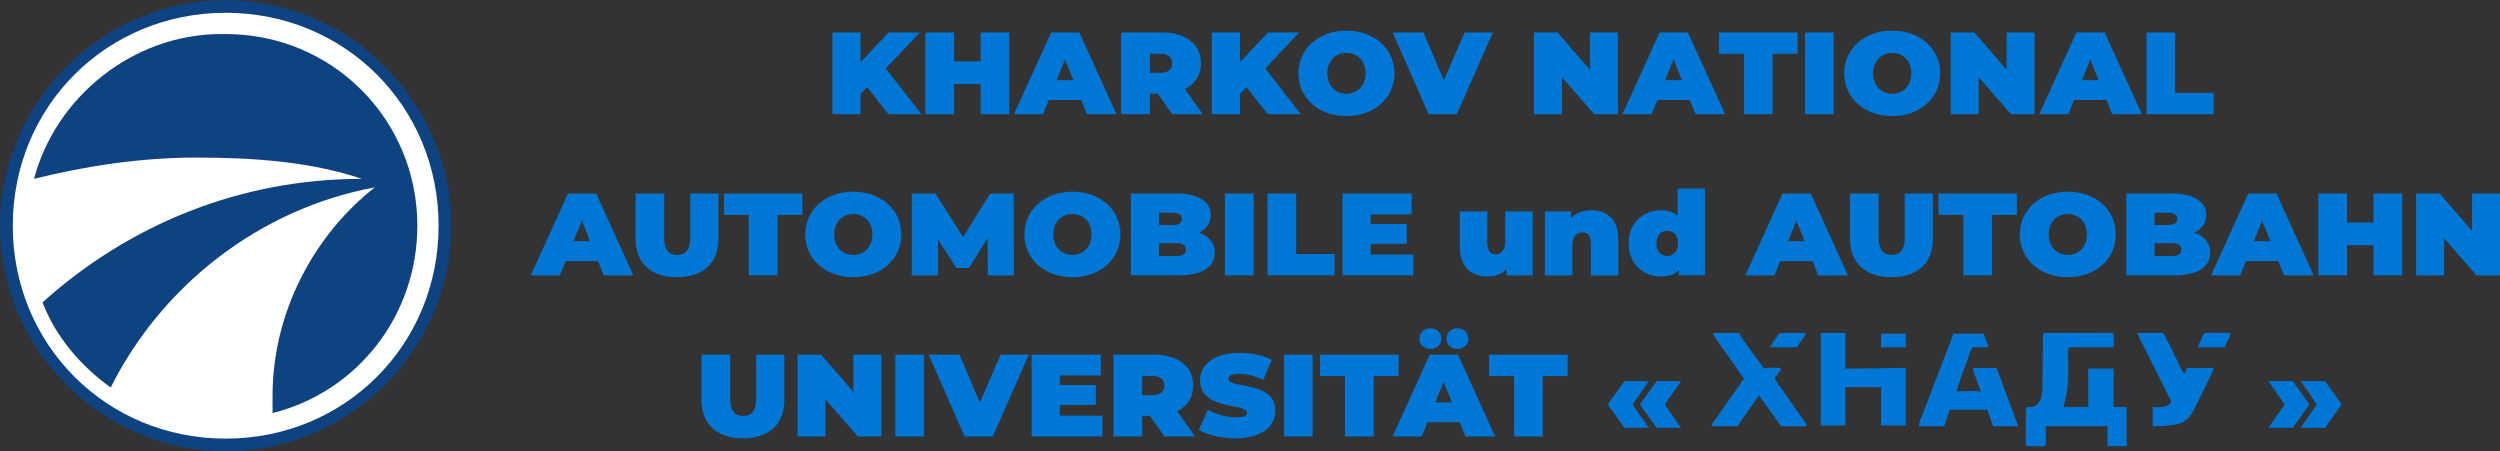 <?xml version="1.0" encoding="UTF-8"?>
<!DOCTYPE svg PUBLIC "-//W3C//DTD SVG 1.1//EN" "http://www.w3.org/Graphics/SVG/1.1/DTD/svg11.dtd">
<!-- Creator: CorelDRAW 2020 (64-Bit) -->
<svg xmlns="http://www.w3.org/2000/svg" xml:space="preserve" width="360px" height="65px" version="1.1" style="shape-rendering:geometricPrecision; text-rendering:geometricPrecision; image-rendering:optimizeQuality; fill-rule:evenodd; clip-rule:evenodd"
viewBox="0 0 442.14 79.83"
 xmlns:xlink="http://www.w3.org/1999/xlink"
 xmlns:xodm="http://www.corel.com/coreldraw/odm/2003">
 <rect x="0" y="0" width="442.14" height="79.83" fill="#333333" stroke="none"/>
 <defs>
  <style type="text/css">
   <![CDATA[
    .fil3 {fill:#0077D4}
    .fil0 {fill:#0E4280}
    .fil1 {fill:#FFFFFF}
    .fil2 {fill:#0077D4;fill-rule:nonzero}
   ]]>
  </style>
 </defs>
 <g id="Слой_x0020_1">
  <path class="fil0" d="M39.92 0c21.84,0 39.91,18.08 39.91,39.92 0,21.84 -18.07,39.91 -39.91,39.91 -21.84,0 -39.92,-18.07 -39.92,-39.91 0,-21.84 18.08,-39.92 39.92,-39.92z"/>
  <path class="fil1" d="M39.92 2.26c21.08,0 37.65,16.57 37.65,37.66 0,21.08 -16.57,37.65 -37.65,37.65 -21.09,0 -37.66,-16.57 -37.66,-37.65 0,-21.09 16.57,-37.66 37.66,-37.66z"/>
  <path class="fil0" d="M39.92 6.02c18.83,0 33.89,15.07 33.89,33.9 0,15.81 -10.55,29.37 -25.61,33.13 0,-0.75 0,-2.26 0,-3.01 0,-15.06 7.53,-28.62 18.08,-36.9 0,0 0,0 0,0 0,0 0,0 0,0 -20.34,3.76 -37.66,17.32 -46.7,35.39 -5.27,-3.76 -9.79,-9.03 -12.05,-15.06 15.06,-13.55 34.65,-21.84 56.49,-21.84 0,0 0,0 0,0 0,0 0,0 0,0 -9.04,-3.01 -18.83,-3.76 -29.38,-3.76 -9.79,0 -19.58,1.5 -28.62,3.76 3.77,-14.31 17.33,-25.61 33.14,-25.61l0.76 0z"/>
  <polygon class="fil2" points="157.11,20.2 162.98,20.2 156.65,12.1 162.68,5.74 157.15,5.74 152.2,10.99 152.2,5.74 147.21,5.74 147.21,20.2 152.2,20.2 152.2,16.63 153.34,15.41 "/>
  <polygon id="1" class="fil2" points="173.43,5.74 173.43,10.86 168.74,10.86 168.74,5.74 163.66,5.74 163.66,20.2 168.74,20.2 168.74,14.87 173.43,14.87 173.43,20.2 178.5,20.2 178.5,5.74 "/>
  <path id="2" class="fil2" d="M192.23 20.2l5.24 0 -6.58 -14.46 -4.99 0 -6.58 14.46 5.16 0 1.01 -2.52 5.73 0 1.01 2.52zm-5.34 -6.03l1.46 -3.64 1.47 3.64 -2.93 0z"/>
  <path id="3" class="fil2" d="M207.3 20.2l5.42 0 -3.16 -4.46c1.81,-0.89 2.84,-2.46 2.84,-4.55 0,-3.34 -2.67,-5.45 -6.86,-5.45l-7.25 0 0 14.46 5.08 0 0 -3.63 1.37 0 2.56 3.63zm-0.02 -9.01c0,1.06 -0.66,1.7 -2.06,1.7l-1.85 0 0 -3.39 1.85 0c1.4,0 2.06,0.64 2.06,1.69z"/>
  <polygon id="4" class="fil2" points="224.21,20.2 230.08,20.2 223.76,12.1 229.78,5.74 224.25,5.74 219.3,10.99 219.3,5.74 214.31,5.74 214.31,20.2 219.3,20.2 219.3,16.63 220.44,15.41 "/>
  <path id="5" class="fil2" d="M238.12 20.53c4.91,0 8.5,-3.18 8.5,-7.56 0,-4.38 -3.59,-7.56 -8.5,-7.56 -4.9,0 -8.49,3.18 -8.49,7.56 0,4.38 3.59,7.56 8.49,7.56zm0 -3.94c-1.87,0 -3.37,-1.37 -3.37,-3.62 0,-2.25 1.5,-3.62 3.37,-3.62 1.87,0 3.38,1.37 3.38,3.62 0,2.25 -1.51,3.62 -3.38,3.62z"/>
  <polygon id="6" class="fil2" points="259.03,5.74 255.35,14.19 251.76,5.74 246.3,5.74 252.66,20.2 257.65,20.2 264.02,5.74 "/>
  <polygon id="7" class="fil2" points="281.18,5.74 281.18,12.31 275.46,5.74 271.29,5.74 271.29,20.2 276.23,20.2 276.23,13.63 281.95,20.2 286.13,20.2 286.13,5.74 "/>
  <path id="8" class="fil2" d="M299.85 20.2l5.25 0 -6.59 -14.46 -4.99 0 -6.58 14.46 5.17 0 1.01 -2.52 5.72 0 1.01 2.52zm-5.34 -6.03l1.47 -3.64 1.46 3.64 -2.93 0z"/>
  <polygon id="9" class="fil2" points="308.43,20.2 313.5,20.2 313.5,9.52 317.91,9.52 317.91,5.74 304.02,5.74 304.02,9.52 308.43,9.52 "/>
  <polygon id="10" class="fil2" points="319.23,20.2 324.3,20.2 324.3,5.74 319.23,5.74 "/>
  <path id="11" class="fil2" d="M334.65 20.53c4.9,0 8.49,-3.18 8.49,-7.56 0,-4.38 -3.59,-7.56 -8.49,-7.56 -4.91,0 -8.5,3.18 -8.5,7.56 0,4.38 3.59,7.56 8.5,7.56zm0 -3.94c-1.87,0 -3.38,-1.37 -3.38,-3.62 0,-2.25 1.51,-3.62 3.38,-3.62 1.87,0 3.37,1.37 3.37,3.62 0,2.25 -1.5,3.62 -3.37,3.62z"/>
  <polygon id="12" class="fil2" points="354.88,5.74 354.88,12.31 349.16,5.74 344.99,5.74 344.99,20.2 349.94,20.2 349.94,13.63 355.66,20.2 359.83,20.2 359.83,5.74 "/>
  <path id="13" class="fil2" d="M373.55 20.2l5.25 0 -6.58 -14.46 -4.99 0 -6.58 14.46 5.16 0 1.01 -2.52 5.72 0 1.01 2.52zm-5.33 -6.03l1.46 -3.64 1.46 3.64 -2.92 0z"/>
  <polygon id="14" class="fil2" points="379.62,20.2 391.49,20.2 391.49,16.42 384.69,16.42 384.69,5.74 379.62,5.74 "/>
  <path id="15" class="fil2" d="M106.78 48.7l5.24 0 -6.58 -14.47 -4.99 0 -6.58 14.47 5.16 0 1.01 -2.52 5.73 0 1.01 2.52zm-5.34 -6.04l1.46 -3.63 1.47 3.63 -2.93 0z"/>
  <path id="16" class="fil2" d="M119.72 49.03c4.63,0 7.34,-2.5 7.34,-6.84l0 -7.96 -4.99 0 0 7.81c0,2.21 -0.88,3.04 -2.3,3.04 -1.42,0 -2.3,-0.83 -2.3,-3.04l0 -7.81 -5.08 0 0 7.96c0,4.34 2.71,6.84 7.33,6.84z"/>
  <polygon id="17" class="fil2" points="132.43,48.7 137.51,48.7 137.51,38.01 141.92,38.01 141.92,34.23 128.03,34.23 128.03,38.01 132.43,38.01 "/>
  <path id="18" class="fil2" d="M150.91 49.03c4.9,0 8.5,-3.18 8.5,-7.57 0,-4.38 -3.6,-7.56 -8.5,-7.56 -4.9,0 -8.5,3.18 -8.5,7.56 0,4.39 3.6,7.57 8.5,7.57zm0 -3.95c-1.87,0 -3.38,-1.36 -3.38,-3.62 0,-2.25 1.51,-3.61 3.38,-3.61 1.87,0 3.38,1.36 3.38,3.61 0,2.26 -1.51,3.62 -3.38,3.62z"/>
  <polygon id="19" class="fil2" points="179.32,48.7 179.28,34.23 175.11,34.23 170.33,41.94 165.43,34.23 161.25,34.23 161.25,48.7 165.88,48.7 165.88,42.33 169.15,47.4 171.38,47.4 174.65,42.11 174.7,48.7 "/>
  <path id="20" class="fil2" d="M189.67 49.03c4.9,0 8.49,-3.18 8.49,-7.57 0,-4.38 -3.59,-7.56 -8.49,-7.56 -4.91,0 -8.5,3.18 -8.5,7.56 0,4.39 3.59,7.57 8.5,7.57zm0 -3.95c-1.88,0 -3.38,-1.36 -3.38,-3.62 0,-2.25 1.5,-3.61 3.38,-3.61 1.87,0 3.37,1.36 3.37,3.61 0,2.26 -1.5,3.62 -3.37,3.62z"/>
  <path id="21" class="fil2" d="M212.05 41.13c1.38,-0.66 2.09,-1.77 2.09,-3.12 0,-2.19 -1.93,-3.78 -6.09,-3.78l-8.04 0 0 14.47 8.47 0c4.16,0 6.37,-1.47 6.37,-3.99 0,-1.72 -1.03,-2.96 -2.8,-3.58zm-4.68 -3.49c1.14,0 1.65,0.37 1.65,1.08 0,0.7 -0.51,1.07 -1.65,1.07l-2.37 0 0 -2.15 2.37 0zm0.68 7.65l-3.05 0 0 -2.28 3.05 0c1.12,0 1.68,0.4 1.68,1.14 0,0.74 -0.56,1.14 -1.68,1.14z"/>
  <polygon id="22" class="fil2" points="216.64,48.7 221.71,48.7 221.71,34.23 216.64,34.23 "/>
  <polygon id="23" class="fil2" points="224.16,48.7 236.04,48.7 236.04,44.92 229.24,44.92 229.24,34.23 224.16,34.23 "/>
  <polygon id="24" class="fil2" points="242.42,45.02 242.42,43.12 248.79,43.12 248.79,39.61 242.42,39.61 242.42,37.91 249.67,37.91 249.67,34.23 237.43,34.23 237.43,48.7 249.95,48.7 249.95,45.02 "/>
  <path id="25" class="fil2" d="M266.21 37.39l0 5.32c0,1.67 -0.82,2.27 -1.66,2.27 -0.94,0 -1.52,-0.54 -1.52,-2.15l0 -5.44 -4.86 0 0 6.24c0,3.68 2.13,5.27 4.94,5.27 1.27,0 2.46,-0.41 3.34,-1.28l0 1.08 4.62 0 0 -11.31 -4.86 0z"/>
  <path id="26" class="fil2" d="M281.39 37.19c-1.37,0 -2.62,0.43 -3.54,1.32l0 -1.12 -4.63 0 0 11.31 4.86 0 0 -5.31c0,-1.68 0.84,-2.28 1.83,-2.28 0.88,0 1.44,0.54 1.44,1.95l0 5.64 4.86 0 0 -6.45c0,-3.55 -2.11,-5.06 -4.82,-5.06z"/>
  <path id="27" class="fil2" d="M296.69 33.36l0 4.8c-0.71,-0.66 -1.7,-0.97 -2.99,-0.97 -3.08,0 -5.68,2.21 -5.68,5.85 0,3.63 2.6,5.86 5.68,5.86 1.46,0 2.51,-0.37 3.22,-1.13l0 0.93 4.63 0 0 -15.34 -4.86 0zm-1.83 11.91c-1.08,0 -1.92,-0.77 -1.92,-2.23 0,-1.47 0.84,-2.22 1.92,-2.22 1.07,0 1.91,0.75 1.91,2.22 0,1.46 -0.84,2.23 -1.91,2.23z"/>
  <path id="28" class="fil2" d="M321.57 48.7l5.25 0 -6.58 -14.47 -4.99 0 -6.58 14.47 5.16 0 1.01 -2.52 5.72 0 1.01 2.52zm-5.33 -6.04l1.46 -3.63 1.46 3.63 -2.92 0z"/>
  <path id="29" class="fil2" d="M334.52 49.03c4.62,0 7.33,-2.5 7.33,-6.84l0 -7.96 -4.99 0 0 7.81c0,2.21 -0.88,3.04 -2.3,3.04 -1.42,0 -2.3,-0.83 -2.3,-3.04l0 -7.81 -5.08 0 0 7.96c0,4.34 2.71,6.84 7.34,6.84z"/>
  <polygon id="30" class="fil2" points="347.23,48.7 352.31,48.7 352.31,38.01 356.71,38.01 356.71,34.23 342.82,34.23 342.82,38.01 347.23,38.01 "/>
  <path id="31" class="fil2" d="M365.7 49.03c4.91,0 8.5,-3.18 8.5,-7.57 0,-4.38 -3.59,-7.56 -8.5,-7.56 -4.9,0 -8.49,3.18 -8.49,7.56 0,4.39 3.59,7.57 8.49,7.57zm0 -3.95c-1.87,0 -3.37,-1.36 -3.37,-3.62 0,-2.25 1.5,-3.61 3.37,-3.61 1.87,0 3.38,1.36 3.38,3.61 0,2.26 -1.51,3.62 -3.38,3.62z"/>
  <path id="32" class="fil2" d="M388.09 41.13c1.38,-0.66 2.09,-1.77 2.09,-3.12 0,-2.19 -1.94,-3.78 -6.09,-3.78l-8.04 0 0 14.47 8.47 0c4.15,0 6.37,-1.47 6.37,-3.99 0,-1.72 -1.03,-2.96 -2.8,-3.58zm-4.69 -3.49c1.14,0 1.66,0.37 1.66,1.08 0,0.7 -0.52,1.07 -1.66,1.07l-2.36 0 0 -2.15 2.36 0zm0.69 7.65l-3.05 0 0 -2.28 3.05 0c1.12,0 1.68,0.4 1.68,1.14 0,0.74 -0.56,1.14 -1.68,1.14z"/>
  <path id="33" class="fil2" d="M403.94 48.7l5.25 0 -6.58 -14.47 -4.99 0 -6.58 14.47 5.16 0 1.01 -2.52 5.72 0 1.01 2.52zm-5.33 -6.04l1.46 -3.63 1.47 3.63 -2.93 0z"/>
  <polygon id="34" class="fil2" points="419.77,34.23 419.77,39.36 415.08,39.36 415.08,34.23 410.01,34.23 410.01,48.7 415.08,48.7 415.08,43.37 419.77,43.37 419.77,48.7 424.85,48.7 424.85,34.23 "/>
  <polygon id="35" class="fil2" points="437.19,34.23 437.19,40.8 431.47,34.23 427.3,34.23 427.3,48.7 432.25,48.7 432.25,42.13 437.97,48.7 442.14,48.7 442.14,34.23 "/>
  <path id="36" class="fil2" d="M287.29 75.66l4.31 0 -2.86 -4.13 2.86 -4.13 -4.31 0 -2.96 4.13 2.96 4.13zm5.7 0l4.31 0 -2.86 -4.13 2.86 -4.13 -4.31 0 -2.96 4.13 2.96 4.13z"/>
  <path id="37" class="fil2" d="M405.48 75.66l2.97 -4.13 -2.97 -4.13 -4.3 0 2.86 4.13 -2.86 4.13 4.3 0zm5.7 0l2.97 -4.13 -2.97 -4.13 -4.3 0 2.86 4.13 -2.86 4.13 4.3 0z"/>
  <path id="38" class="fil2" d="M131.39 77.52c4.62,0 7.33,-2.5 7.33,-6.84l0 -7.95 -4.99 0 0 7.81c0,2.21 -0.88,3.03 -2.3,3.03 -1.42,0 -2.3,-0.82 -2.3,-3.03l0 -7.81 -5.07 0 0 7.95c0,4.34 2.71,6.84 7.33,6.84z"/>
  <polygon id="39" class="fil2" points="150.94,62.73 150.94,69.3 145.22,62.73 141.05,62.73 141.05,77.19 145.99,77.19 145.99,70.62 151.71,77.19 155.89,77.19 155.89,62.73 "/>
  <polygon id="40" class="fil2" points="158.34,77.19 163.41,77.19 163.41,62.73 158.34,62.73 "/>
  <polygon id="41" class="fil2" points="176.96,62.73 173.29,71.18 169.69,62.73 164.23,62.73 170.6,77.19 175.59,77.19 181.95,62.73 "/>
  <polygon id="42" class="fil2" points="187.44,73.51 187.44,71.61 193.8,71.61 193.8,68.1 187.44,68.1 187.44,66.4 194.69,66.4 194.69,62.73 182.45,62.73 182.45,77.19 194.97,77.19 194.97,73.51 "/>
  <path id="43" class="fil2" d="M205.93 77.19l5.42 0 -3.16 -4.46c1.81,-0.89 2.84,-2.46 2.84,-4.55 0,-3.35 -2.67,-5.45 -6.86,-5.45l-7.25 0 0 14.46 5.08 0 0 -3.64 1.37 0 2.56 3.64zm-0.02 -9.01c0,1.06 -0.66,1.7 -2.06,1.7l-1.85 0 0 -3.39 1.85 0c1.4,0 2.06,0.64 2.06,1.69z"/>
  <path id="44" class="fil2" d="M218.56 77.52c4.66,0 7.01,-2.23 7.01,-4.87 0,-5.34 -8.32,-3.89 -8.32,-5.62 0,-0.5 0.47,-0.91 1.95,-0.91 1.32,0 2.71,0.35 4.2,1.07l1.52 -3.53c-1.57,-0.85 -3.65,-1.26 -5.67,-1.26 -4.67,0 -7.02,2.19 -7.02,4.87 0,5.4 8.33,3.93 8.33,5.75 0,0.49 -0.52,0.78 -1.96,0.78 -1.66,0 -3.55,-0.51 -4.97,-1.32l-1.63 3.55c1.5,0.89 4.04,1.49 6.56,1.49z"/>
  <polygon id="45" class="fil2" points="227.08,77.19 232.15,77.19 232.15,62.73 227.08,62.73 "/>
  <polygon id="46" class="fil2" points="237.87,77.19 242.95,77.19 242.95,66.51 247.36,66.51 247.36,62.73 233.46,62.73 233.46,66.51 237.87,66.51 "/>
  <path id="47" class="fil2" d="M252.97 61.71c1.1,0 1.94,-0.72 1.94,-1.81 0,-1.1 -0.84,-1.84 -1.94,-1.84 -1.1,0 -1.94,0.74 -1.94,1.84 0,1.09 0.84,1.81 1.94,1.81zm4.77 0c1.1,0 1.94,-0.72 1.94,-1.81 0,-1.1 -0.84,-1.84 -1.94,-1.84 -1.09,0 -1.93,0.74 -1.93,1.84 0,1.09 0.84,1.81 1.93,1.81zm1.44 15.48l5.25 0 -6.58 -14.46 -4.99 0 -6.58 14.46 5.16 0 1.01 -2.52 5.72 0 1.01 2.52zm-5.33 -6.03l1.46 -3.64 1.47 3.64 -2.93 0z"/>
  <polygon id="48" class="fil2" points="267.77,77.19 272.84,77.19 272.84,66.51 277.25,66.51 277.25,62.73 263.36,62.73 263.36,66.51 267.77,66.51 "/>
  <g id="_3061310911104">
   <path class="fil3" d="M364.95 71.99c0.04,-0.43 0.15,-0.59 0.26,-0.96 0.08,-0.28 0.16,-0.68 0.22,-0.99 0.59,-2.94 0.2,-6.68 0.36,-8.14 0.06,-0.56 0.14,-0.48 0.72,-0.48l7.3 0.01c0,-3.12 0.63,-2.55 -3.03,-2.55l-8.5 0c-1.15,-0.02 -0.97,-0.18 -0.97,1.82l-0.12 8.37c-0.04,0.88 -0.23,1.59 -0.65,2.14 -1.42,1.88 -2.3,-0.55 -2.26,1.99l0 4.25c-0.01,1.62 -0.28,1.47 1.33,1.45 1.99,-0.02 2.16,0.28 2.2,-0.59 0.04,-0.91 -0.01,-1.99 -0.01,-2.93l10.92 0 0 3.52 3.39 0 0 -6.91 -2.3 0 0 -6.8 -4.49 0 0 6.8 -4.37 0z"/>
   <path class="fil3" d="M339.35 75.38l4.49 0 0.97 -2.91 6.68 0c0.23,1 0.73,1.88 0.97,2.91l4.48 0 -3.64 -9.82c-0.1,-0.23 -0.12,-0.49 -0.48,-0.49l-3.88 0c0.02,0.89 1.27,3.53 1.33,4.25 -0.48,-0.27 -3.16,-0.12 -3.88,-0.12 -0.46,0 -0.04,-0.04 -0.36,0.12 0.04,-0.55 1.07,-3.34 1.33,-4.01 0.54,-1.36 0.67,-2.11 1.24,-3.37 0.14,-0.3 0.12,-0.14 0.22,-0.51l2.79 0c-0.01,-0.46 -0.63,-2.01 -0.85,-2.42l-5.34 0c-0.04,0.45 -0.55,1.62 -0.71,2.07l-4.66 12.08c-0.24,0.6 -0.7,1.52 -0.7,2.22z"/>
   <polygon class="fil3" points="322,75.26 326.37,75.26 326.37,68.47 332.68,68.47 332.68,75.26 337.05,75.26 337.05,65.07 326.37,65.19 326.37,58.88 322,58.88 "/>
   <path class="fil3" d="M308.42 67.01c-0.12,0.14 0.02,-0.05 -0.17,0.2l-4.89 6.99c-0.26,0.35 -0.6,0.7 -0.65,1.18l4.61 0 1.36 -2.04c0.21,-0.3 0.3,-0.39 0.51,-0.7 0.35,-0.5 0.63,-0.87 0.95,-1.36l0.95 -1.36 3.75 5.23c0.17,0.17 0.01,0.23 0.37,0.23 4.79,0 4.72,0.29 3.86,-0.94 -0.28,-0.4 -0.47,-0.64 -0.75,-1.07l-3.01 -4.28c-0.28,-0.38 -1.34,-1.83 -1.43,-2.2l0.92 -1.29c0.15,-0.26 0.33,-0.27 0,-0.47 -0.39,-0.22 -2.59,-0.07 -2.87,0.06 -0.11,-0.41 -0.26,-0.4 -0.53,-0.8l-1.68 -2.32c-0.37,-0.48 -2.05,-2.79 -2.15,-3.19l-4.61 0c0.05,0.63 2.89,4.39 3.39,5.1l2.07 3.03z"/>
   <path class="fil3" d="M384 71.02c-0.21,0.31 -0.26,0.49 -0.64,0.69 -0.74,0.39 -1.68,0.28 -2.64,0.28l0 3.39c6.49,0 6.44,-1.23 8.29,-4.93 0.39,-0.77 2.47,-4.87 2.51,-5.38l-4.73 0c-0.11,0.46 -0.26,0.51 -0.37,0.97 -0.47,-0.13 -0.63,-0.78 -1.05,-1.62 -0.67,-1.35 -2.23,-4.65 -2.83,-5.54l-4.49 0c0.05,0.59 1.11,2.45 1.42,3.08l4.53 9.06z"/>
   <path class="fil3" d="M388.73 61.43l4.73 0c0.19,-0.82 0.95,-1.59 0.97,-2.55 -5.1,0 -4.5,-0.4 -5.14,1.17 -0.21,0.5 -0.51,0.83 -0.56,1.38z"/>
   <path class="fil3" d="M313.03 61.43l4.73 0c0.32,-0.61 1.53,-1.95 1.58,-2.55l-4.61 0c-0.56,0.83 -1.24,1.67 -1.7,2.55z"/>
   <polygon class="fil3" points="332.68,61.43 337.05,61.43 337.05,59.01 332.68,59.01 "/>
  </g>
 </g>
</svg>
